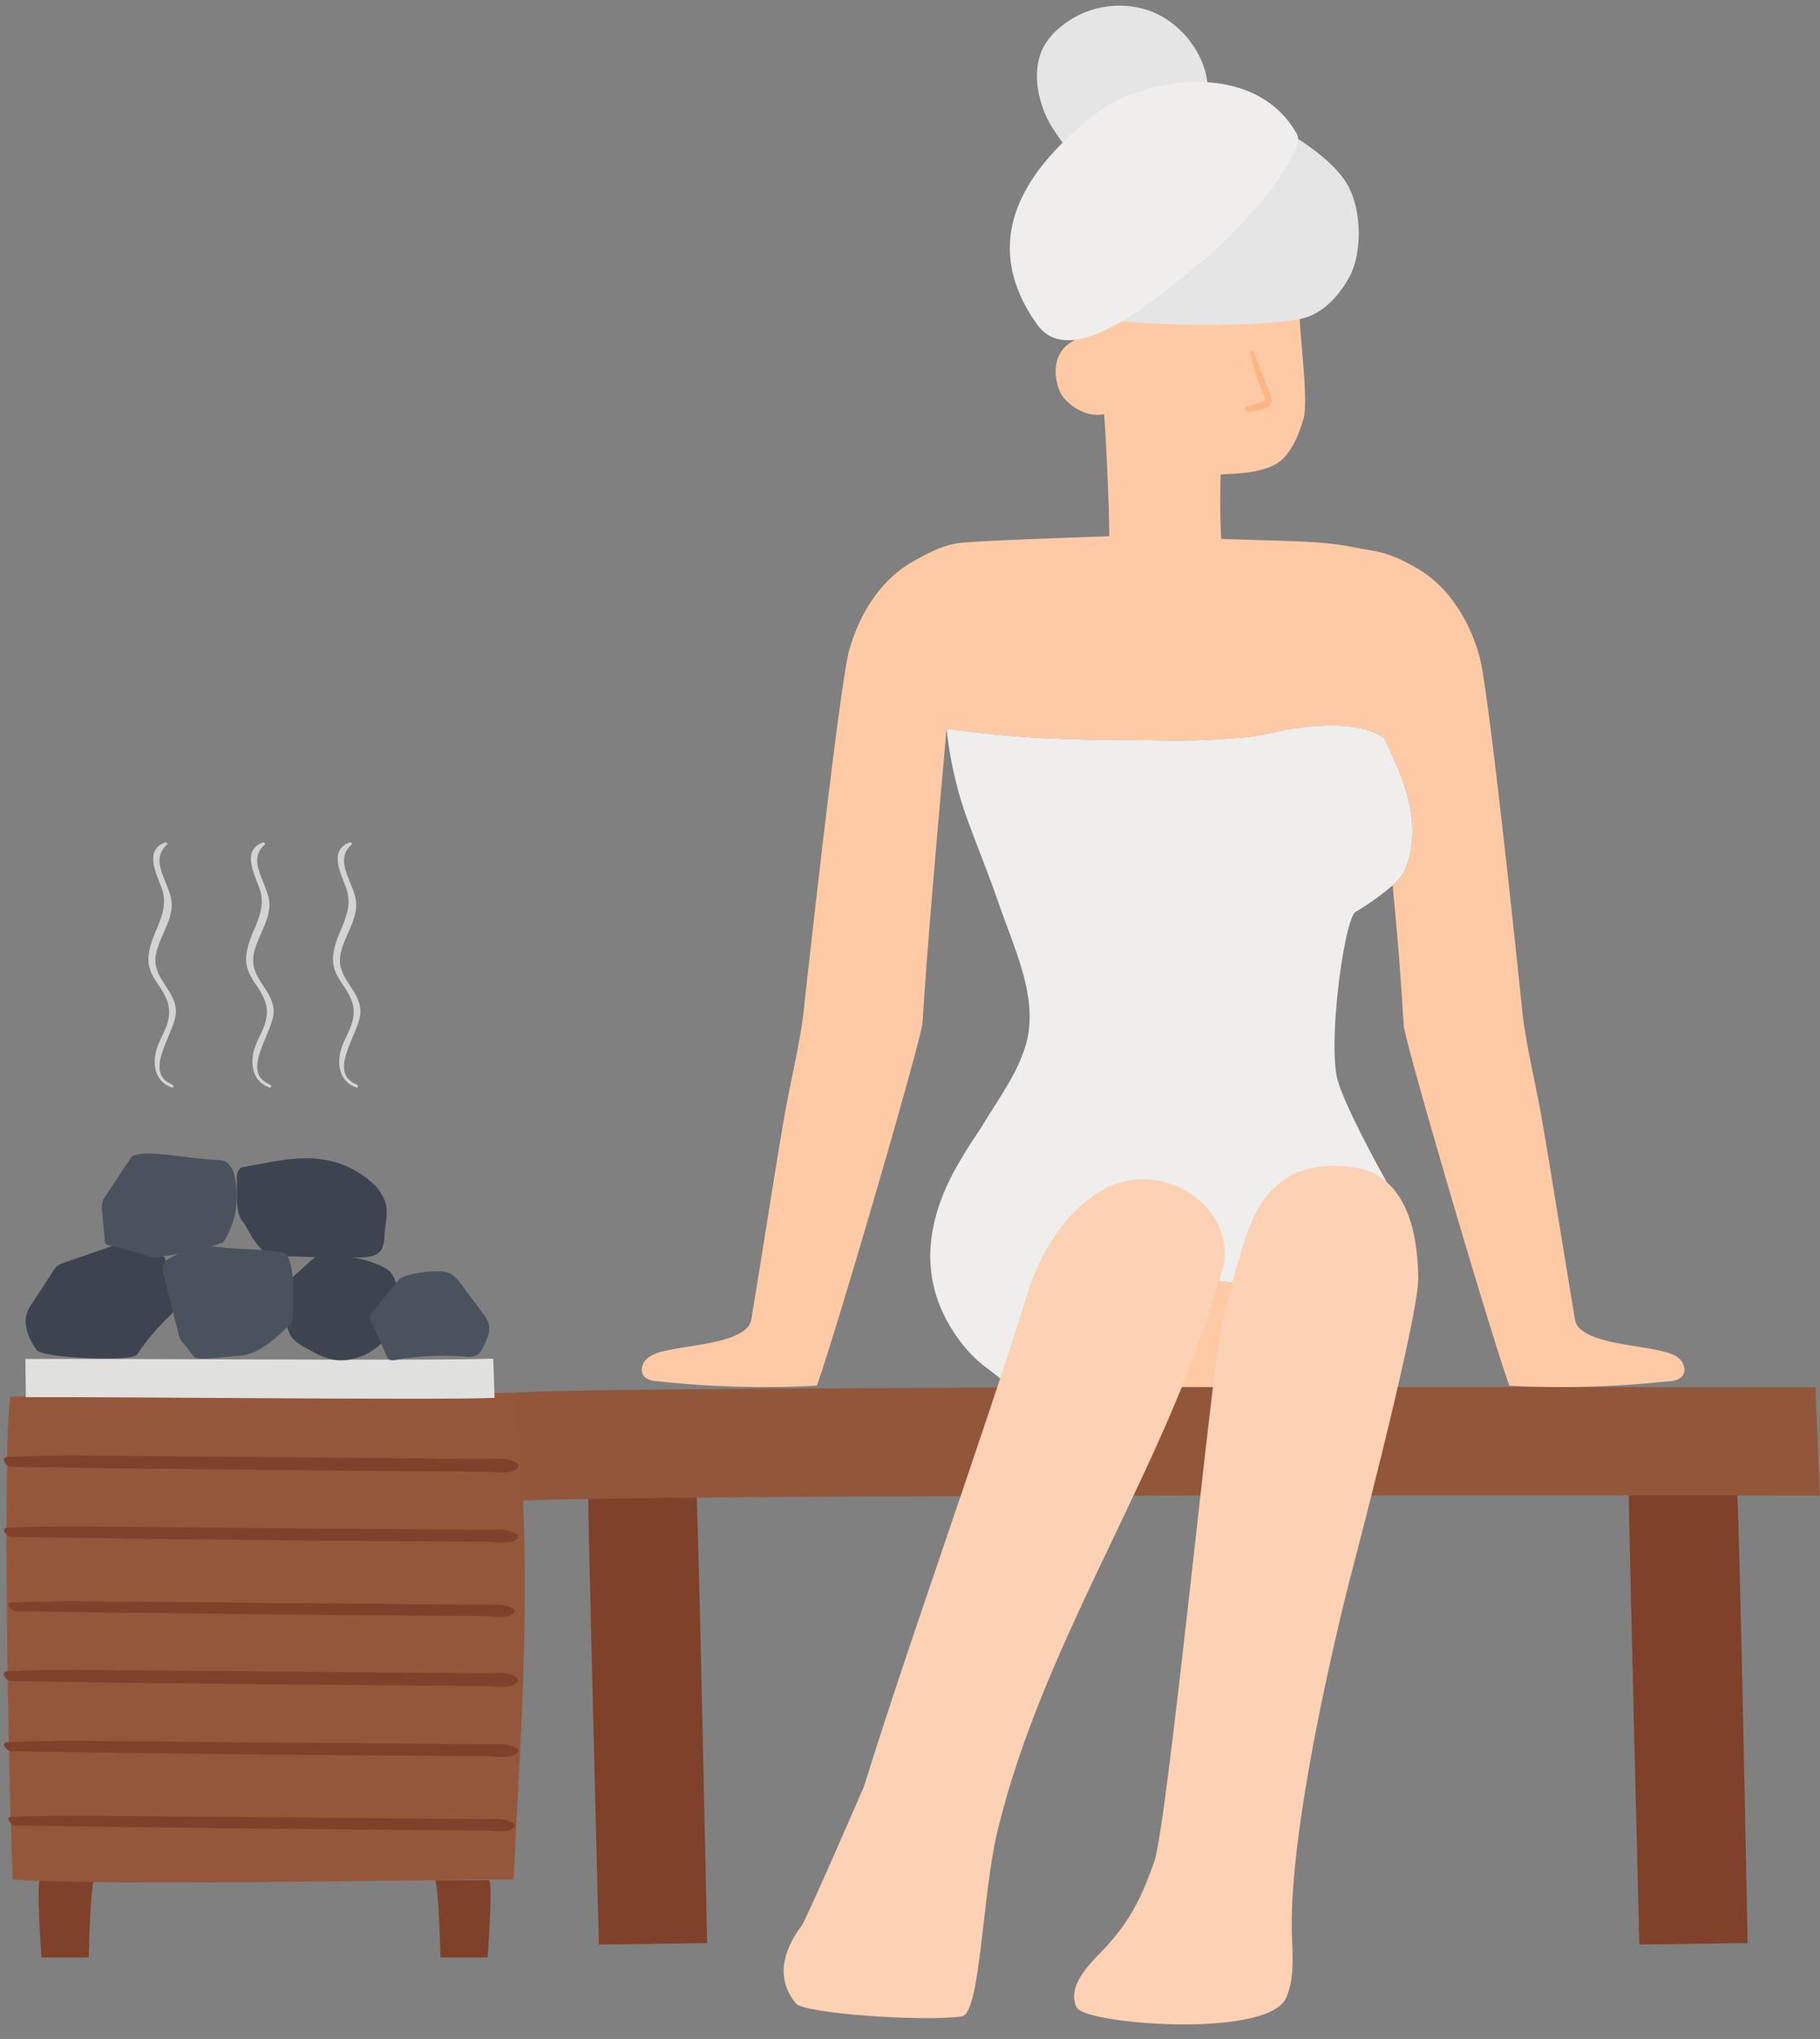 <?xml version="1.0" encoding="UTF-8"?><svg xmlns="http://www.w3.org/2000/svg" xmlns:xlink="http://www.w3.org/1999/xlink" data-name="Layer 35" height="584.2" preserveAspectRatio="xMidYMid meet" version="1.0" viewBox="-1.1 -1.6 521.8 584.2" width="521.8" zoomAndPan="magnify"><rect x="-1.1" y="-1.6" width="521.8" height="584.2" fill="#808080" stroke="none"/><g><path d="M170.592,555.547s-3.047-119.78-3.047-128.213l31.038-.417c.565,5.717,3.046,128.213,3.046,128.213Z" fill="#7f4129"/></g><g><path d="M468.905,555.547s-3.047-121.626-3.047-130.081l31.038-.423c.79,9.822,3.046,130.081,3.046,130.081Z" fill="#7f4129"/></g><g><path d="M125.184,559.244s-.472-20.221-1.524-22.07l15.519-.072c1.052,1.849-.479,22.142-.479,22.142Z" fill="#7f4129"/></g><g><path d="M24.327,559.244s.471-20.221,1.523-22.07L10.331,537.1c-1.051,1.849.479,22.142.479,22.142Z" fill="#7f4129"/></g><g><path d="M520.635,426.924s-341.026-.58-373.258,1.523l-1.25-31.038c32.232-2.1,373.258-1.523,373.258-1.523Z" fill="#92563a"/></g><g><path d="M481.024,392.913a5.379,5.379,0,0,1-3.42,1.21,285.629,285.629,0,0,1-45.77,1.31.592.592,0,0,1-.19-.05c-4.78-12.76-30.03-98.5-30.31-103.29-1.68-27.97-3.08-37.01-3.08-40.05-.02.01-.03.01-.05.02a13.7,13.7,0,0,0,3.34-4.07c4.32-10.07,1.86-20.71-2.1-30.01-1.53-3.6-3.63-7.99-3.63-7.99s-7.79-7.64-34.96-1.04a52.779,52.779,0,0,1-7.23.88,198.638,198.638,0,0,1-22.83.67l-.75-.01c-2.98-.03-5.97-.04-8.98-.06-15.37-.07-29.04-.48-44.3-2.4l-6.49-.85c-.29,4.16-5.2,56.22-6.87,84.19-.29,4.79-25.54,91.25-30.32,104.01a.607.607,0,0,1-.18.05,285.563,285.563,0,0,1-45.77-1.31,5.386,5.386,0,0,1-3.43-1.21c-1.34-1.36-.83-3.79.54-5.11a10.93,10.93,0,0,1,5.16-2.3c6.14-1.53,17.19-2.07,22.38-5.58,2.53-1.71,2.43-3.01,2.96-6.16,2.92-17.51,5.91-37.33,8.92-54.83,1.74-10.13,4.92-22.92,5.78-32.08,0,0,10.07-92.19,12.96-102.3s8.78-19.81,17.9-25.06c8.67-4.99,11.64-5.47,17.11-5.8,7.03-.43,16.09-.84,39.51-1.65.02-9.02-1.17-32.4-1.49-35.01-5.11,1.26-11.13-2.9-12.67-6.5-2.08-4.83-1.69-10.8,2.79-13.78l19.2-12.8,46.78,5.19c-.01,5.33,2.58,24.17,1.07,29.28s-3.98,11.21-8.83,13.42c-6.38,2.91-14.93,2.09-14.94,2.64-.07,5.64-.23,11.04.2,18.32,23.41.81,28.72.53,38.97,2.58,5.48,1.1,8.44.82,17.11,5.81,9.12,5.24,15.01,14.93,17.9,25.05s12.27,101.33,12.27,101.33c.86,9.16,4.04,21.95,5.78,32.08,3.01,17.5,6,36.6,8.93,54.11.52,3.15.42,4.45,2.95,6.16,5.19,3.51,16.24,4.05,22.38,5.58,1.85.46,3.8.97,5.17,2.3S482.364,391.553,481.024,392.913Z" fill="#fecaa5"/></g><g><path d="M400.264,343.433l-20.03,52.38H290.3s-.79-.37-2.08-1.15l34.85-32.02,53.53,5.95,21.01-29.49C398.484,340.543,399.374,341.993,400.264,343.433Z" fill="#fecaa5"/></g><g><path d="M401.544,247.993a13.7,13.7,0,0,1-3.34,4.07,77.167,77.167,0,0,1-10.7,7.64c-3.1,2.28-7.57,34.56-5.43,46.73,1.29,7.34,13.84,29.67,15.38,32.39.08.14.13.22.15.26a.031.031,0,0,1,.01.02l-21.01,29.49-53.53-5.95-34.85,32.02-.39.36-6.09-4.75c-.12-.07-.19-.11-.2-.12a37.014,37.014,0,0,1-7.7-7.91c-6.63-9.01-8.62-17.96-8.16-26.16.44-8.07,3.27-15.42,6.39-21.4a122.237,122.237,0,0,1,7.06-11.56c.05-.07.09-.14.14-.21.42-.64.79-1.21,1.08-1.69.05-.09.1-.17.16-.26,1.83-3.04,3.93-6.21,5.92-9.48.29-.46.57-.93.85-1.4.31-.51.61-1.03.91-1.55.14-.25.28-.49.42-.74a50.552,50.552,0,0,0,4.26-9.54c3.41-11.13-.94-22.82-5.14-34.13-.71-1.91-1.42-3.79-2.06-5.64l-.82-2.33c-2.78-7.89-6.12-16.13-9.03-24.14a111.173,111.173,0,0,1-5.55-24.83l6.49.85c15.26,1.92,28.93,2.33,44.3,2.4,3.01.02,6,.03,8.98.06l.75.01a198.638,198.638,0,0,0,22.83-.67,52.779,52.779,0,0,0,7.23-.88c27.17-6.6,34.96,1.04,34.96,1.04s2.1,4.39,3.63,7.99C403.4,227.283,405.864,237.923,401.544,247.993Z" fill="#efeeed"/></g><g><path d="M227.151,572.482c-5.747-6.826-4.035-14.9,1.534-22.265,1.453-1.92,17.929-39.993,17.929-39.993,13.524-43.453,33.521-98.341,47.044-141.793,1.459-4.686,7.5-21.337,21.53-29.188,16.011-8.963,36.71,3.7,34.746,20.594-14.766,56.751-51.39,106.325-65.079,163.326-4.411,18.366-4.821,52.247-10.228,52.984C263.331,577.688,229.527,575.3,227.151,572.482Z" fill="#fcd1b4"/></g><g><path d="M354.19,358.92a186.391,186.391,0,0,0-6.834,31.212C342.607,427.805,333,523.1,329.772,531.991c-4.146,11.432-7.376,17.721-15.956,26.515-4.1,4.2-8.85,9.868-6.219,15.073,2.445,4.837,54.938,9,60.056-2.806,2.331-5.377,1.894-11.451,1.663-17.286C367.969,519.381,386.3,449.362,386.3,449.362s19.272-73.1,19.208-84.548-2.541-29.723-18.621-31.968C361.822,329.347,357.246,348.922,354.19,358.92Z" fill="#fcd1b4"/></g><g><path d="M345.216,23.555c-.542-9.658-7.7-18.693-16.54-22a26.383,26.383,0,0,0-25.822,4.661,19.134,19.134,0,0,0-4.618,5.373c-2.548,4.622-2.515,10.565-.949,15.895s3.122,7.22,6.252,11.818" fill="#e5e5e5"/></g><g><path d="M317.933,89.65c-.274,1.541,37.489,3.1,53.391.224,7.09-1.282,11.989-7.514,14.515-12.237,3.567-6.669,3.567-18.759-.465-26.054C382.122,45.7,374.991,40.7,369.6,37.239" fill="#e5e5e5"/></g><g><path d="M370.732,36.8c3.157,5.624-17.117,28.377-26.82,36.143-11.083,8.871-37.335,32.895-47.68,18.415-21.122-29.566,6.275-51.645,16-59.786C325.174,20.728,358.375,14.788,370.732,36.8Z" fill="#efeeed"/></g><g><path d="M146.127,536.912c.315,0-.315-.011,0,0,2.239-46.1,6.025-93.486,0-139.5-7.3.521-107.836-.392-144.208,1.173-2.373,12.782-.546,113.859.642,138.328C29.431,538.82,118.066,536.947,146.127,536.912Z" fill="#95573b"/></g><g><path d="M3.45,521.464q60,.867,120,1.284,7.176.054,14.35.093c2.5.012,6.793.933,8.626-1,.462-.488-.6-1.211-.886-1.353-2.6-1.3-5.509-.9-8.369-.911q-6.089-.027-12.176-.074-16.395-.118-32.791-.276-34.173-.31-68.349-.591c-7.225-.048-14.445.046-21.666.338-2.038.083-.007,2.474,1.257,2.492Z" fill="#7f4129"/></g><g><path d="M2.149,500.168q60.5.941,121.021,1.3,7.449.056,14.9.1c2.507.012,7.285.99,9.161-.928.463-.473.079-1.143-.429-1.424-2.59-1.431-5.347-1.06-8.244-1.072q-6.189-.024-12.379-.072-16.522-.115-33.043-.273-35.151-.313-70.3-.6c-7.29-.048-14.575.058-21.86.358-2.09.086-.2,2.594,1.179,2.616Z" fill="#7f4129"/></g><g><path d="M2.09,480.045c40.328.709,80.666,1.022,121,1.326q7.447.057,14.9.1c2.61.013,7.276.986,9.224-1.028.5-.52.179-1.185-.357-1.54-2.425-1.608-5.408-1.093-8.223-1.1q-6.191-.026-12.38-.073-16.521-.115-33.043-.273-35.151-.312-70.3-.6-10.947-.072-21.879.388c-2.154.093-.5,2.777,1.061,2.805Z" fill="#7f4129"/></g><g><path d="M3.45,460.048q60,.869,120,1.284,7.176.056,14.35.093c2.5.012,6.793.933,8.626-1,.462-.488-.6-1.212-.886-1.354-2.6-1.3-5.509-.9-8.369-.911q-6.089-.025-12.176-.074-16.395-.117-32.791-.276-34.173-.309-68.349-.591c-7.225-.048-14.445.046-21.666.338-2.038.083-.007,2.474,1.257,2.492Z" fill="#7f4129"/></g><g><path d="M2.149,438.752q60.5.94,121.021,1.3,7.449.056,14.9.1c2.507.012,7.285.99,9.161-.928.463-.473.079-1.143-.429-1.424-2.59-1.432-5.347-1.06-8.244-1.072q-6.189-.025-12.379-.073-16.522-.115-33.043-.273-35.151-.312-70.3-.6c-7.29-.048-14.575.058-21.86.358-2.09.086-.2,2.594,1.179,2.616Z" fill="#7f4129"/></g><g><path d="M2.09,418.629c40.328.709,80.666,1.022,121,1.327q7.447.055,14.9.1c2.61.013,7.276.987,9.224-1.027.5-.52.179-1.186-.357-1.541-2.425-1.607-5.408-1.092-8.223-1.1q-6.191-.024-12.38-.072-16.521-.117-33.043-.273-35.151-.314-70.3-.6-10.947-.07-21.879.388c-2.154.093-.5,2.778,1.061,2.805Z" fill="#7f4129"/></g><g><path d="M140.308,387.652c-14.264.724-112.993-.051-134.119.123L6.3,398.719c21.126-.175,120.143.914,134.407.189" fill="#e0e0de"/></g><g><path d="M102.417,387.023a16.627,16.627,0,0,1-3.809.986,13.773,13.773,0,0,1-3.143.083c-3.264-.31-6.219-1.97-9.061-3.594a11.346,11.346,0,0,1-4.14-3.328,11.239,11.239,0,0,1-1.334-5.231l-.407-4.682a10.186,10.186,0,0,1,.1-3.494c.509-1.92,2.068-3.358,3.556-4.683l5.947-5.3c6.466.371,13.224.725,18.926,3.813a6.79,6.79,0,0,1,1.792,1.286,6.466,6.466,0,0,1,1.139,1.911,17.016,17.016,0,0,1-.919,14.886A17.219,17.219,0,0,1,102.417,387.023Z" fill="#3d434f"/></g><g><path d="M32.133,355.036l-14.672,5.083a6.718,6.718,0,0,0-2.145,1.045,6.848,6.848,0,0,0-1.278,1.588l-5.911,9.069A9.507,9.507,0,0,0,6.312,375.9c-.335,3.315,1.085,6.425,3.12,9.355,1.5,2.162,27.313,3.481,28.814,1.213a63.341,63.341,0,0,1,9.072-10.848A6.324,6.324,0,0,0,49.17,373.2a5.877,5.877,0,0,0-.005-2.851,71.783,71.783,0,0,0-3.085-11.734" fill="#3d434f"/></g><g><path d="M102.923,358.673c2.143-.118,4.342-.6,5.411-2.37a9.051,9.051,0,0,0,.8-4.138c.206-2.98,1.066-6,.359-8.9a12.98,12.98,0,0,0-4.473-6.48,26.84,26.84,0,0,0-12.169-5.929c-8.2-1.637-16.719.626-24.8,2.031a3.083,3.083,0,0,0-.934,1.195,5.481,5.481,0,0,0-.293,2.236l.046,5.278c.021,2.5.139,5.247,1.845,7.071.907.971,3.161,7.182,7.632,9.442q12.614.628,25.248.6C102.031,358.706,102.476,358.7,102.923,358.673Z" fill="#3d434f"/></g><g><path d="M101.075,309.092c-8.7-3.581,1.334-15.077,1.17-21-.171-6.19-6.862-9.4-5.773-15.989.832-5.043,4.562-9.327,4.566-14.574,0-5.614-6.934-12.278-1.316-17.173.3-.263-.269-.689-.541-.59-6.255,2.268-2.431,9.058-.963,13.291,2.7,7.793-4.379,13.457-3.821,21,.216,2.907,1.8,4.971,3.341,7.32,2.038,3.1,3.162,5.73,2.224,9.582-.677,2.782-2.391,5.194-3.222,7.921-1.35,4.433-.535,9.332,4.2,11.07.79.291.764-.6.14-.859Z" fill="#d3d3d3"/></g><g><path d="M76.188,309.092c-8.7-3.581,1.334-15.077,1.17-21-.171-6.19-6.862-9.4-5.773-15.989.832-5.043,4.562-9.327,4.566-14.574,0-5.614-6.934-12.278-1.316-17.173.3-.263-.269-.689-.541-.59-6.255,2.268-2.431,9.058-.963,13.291,2.7,7.793-4.379,13.457-3.821,21,.216,2.907,1.8,4.971,3.341,7.32,2.038,3.1,3.162,5.73,2.224,9.582-.677,2.782-2.391,5.194-3.222,7.921-1.35,4.433-.535,9.332,4.2,11.07.79.291.764-.6.14-.859Z" fill="#d3d3d3"/></g><g><path d="M48.175,309.092c-8.7-3.581,1.334-15.077,1.17-21-.171-6.19-6.862-9.4-5.773-15.989.832-5.043,4.562-9.327,4.566-14.574.005-5.614-6.934-12.278-1.316-17.173.3-.263-.268-.689-.541-.59-6.255,2.268-2.431,9.058-.963,13.291,2.7,7.793-4.379,13.457-3.82,21,.215,2.907,1.8,4.971,3.34,7.32,2.038,3.1,3.162,5.73,2.224,9.582-.677,2.782-2.391,5.194-3.222,7.921-1.35,4.433-.535,9.332,4.195,11.07.79.291.764-.6.14-.859Z" fill="#d3d3d3"/></g><g><path d="M357.316,99.223a57.2,57.2,0,0,0,3.168,10.65c.193.49,1.368,2.561,1.152,3.077-.334.8-4.728,1.669-5.51,2.011-.9.392,0,1.448.689,1.4,2.154-.156,7.185-.763,6.721-3.634a26.637,26.637,0,0,0-1.846-4.84c-1.12-2.891-2.347-5.742-3.4-8.659-.145-.4-1.083-.594-.974,0Z" fill="#fcb683"/></g><g><path d="M69.046,386.653a12.092,12.092,0,0,1-1.911.246c-2.076.1-9.7,1.137-12.028.6-.8-.186-2.757-3.439-3.413-3.953a6.078,6.078,0,0,1-1.729-3.456L45.656,363.03a4.171,4.171,0,0,1-.18-1.813,3.726,3.726,0,0,1,1.93-2.206,22.921,22.921,0,0,1,16.323-3.057c6.319.546,10.975.255,17.191,1.549,2.627,4.445,1.909,11.387,2.047,16.476a6.547,6.547,0,0,1-.407,3.058,6.268,6.268,0,0,1-1.419,1.719C77.6,382.134,73.671,385.681,69.046,386.653Z" fill="#4a525e"/></g><g><path d="M127.05,386.842q2.547.033,5.089.231a5.756,5.756,0,0,0,3.615-.476,5.531,5.531,0,0,0,1.722-2.309c1.094-2.185,2.214-4.67,1.427-6.983a9.284,9.284,0,0,0-1.473-2.478l-6.049-8.113a13.871,13.871,0,0,0-2.873-3.126c-3-2.148-13.885-.082-15,1.2q-3.965,4.581-7.661,9.382a2.4,2.4,0,0,0-.384,3.135l4.247,9.5a2.452,2.452,0,0,0,.752,1.089,2.5,2.5,0,0,0,1.848.142A78.719,78.719,0,0,1,127.05,386.842Z" fill="#4a525e"/></g><g><path d="M59.184,355.581c1.22-.344,2.43-.723,3.627-1.146A24.049,24.049,0,0,0,66,334.886a5.551,5.551,0,0,0-2.325-3.628,6.213,6.213,0,0,0-2.709-.52c-8.106-.322-20.861-3.218-24.318-.966L29.3,340.9a5,5,0,0,0-1.133,4.161l.731,8.612a1.989,1.989,0,0,0,.26.982,1.823,1.823,0,0,0,1.187.612c3.426.7,11.2,3.06,11.888,3.307a4.06,4.06,0,0,0,2,.014A133.333,133.333,0,0,0,59.184,355.581Z" fill="#4a525e"/></g></svg>